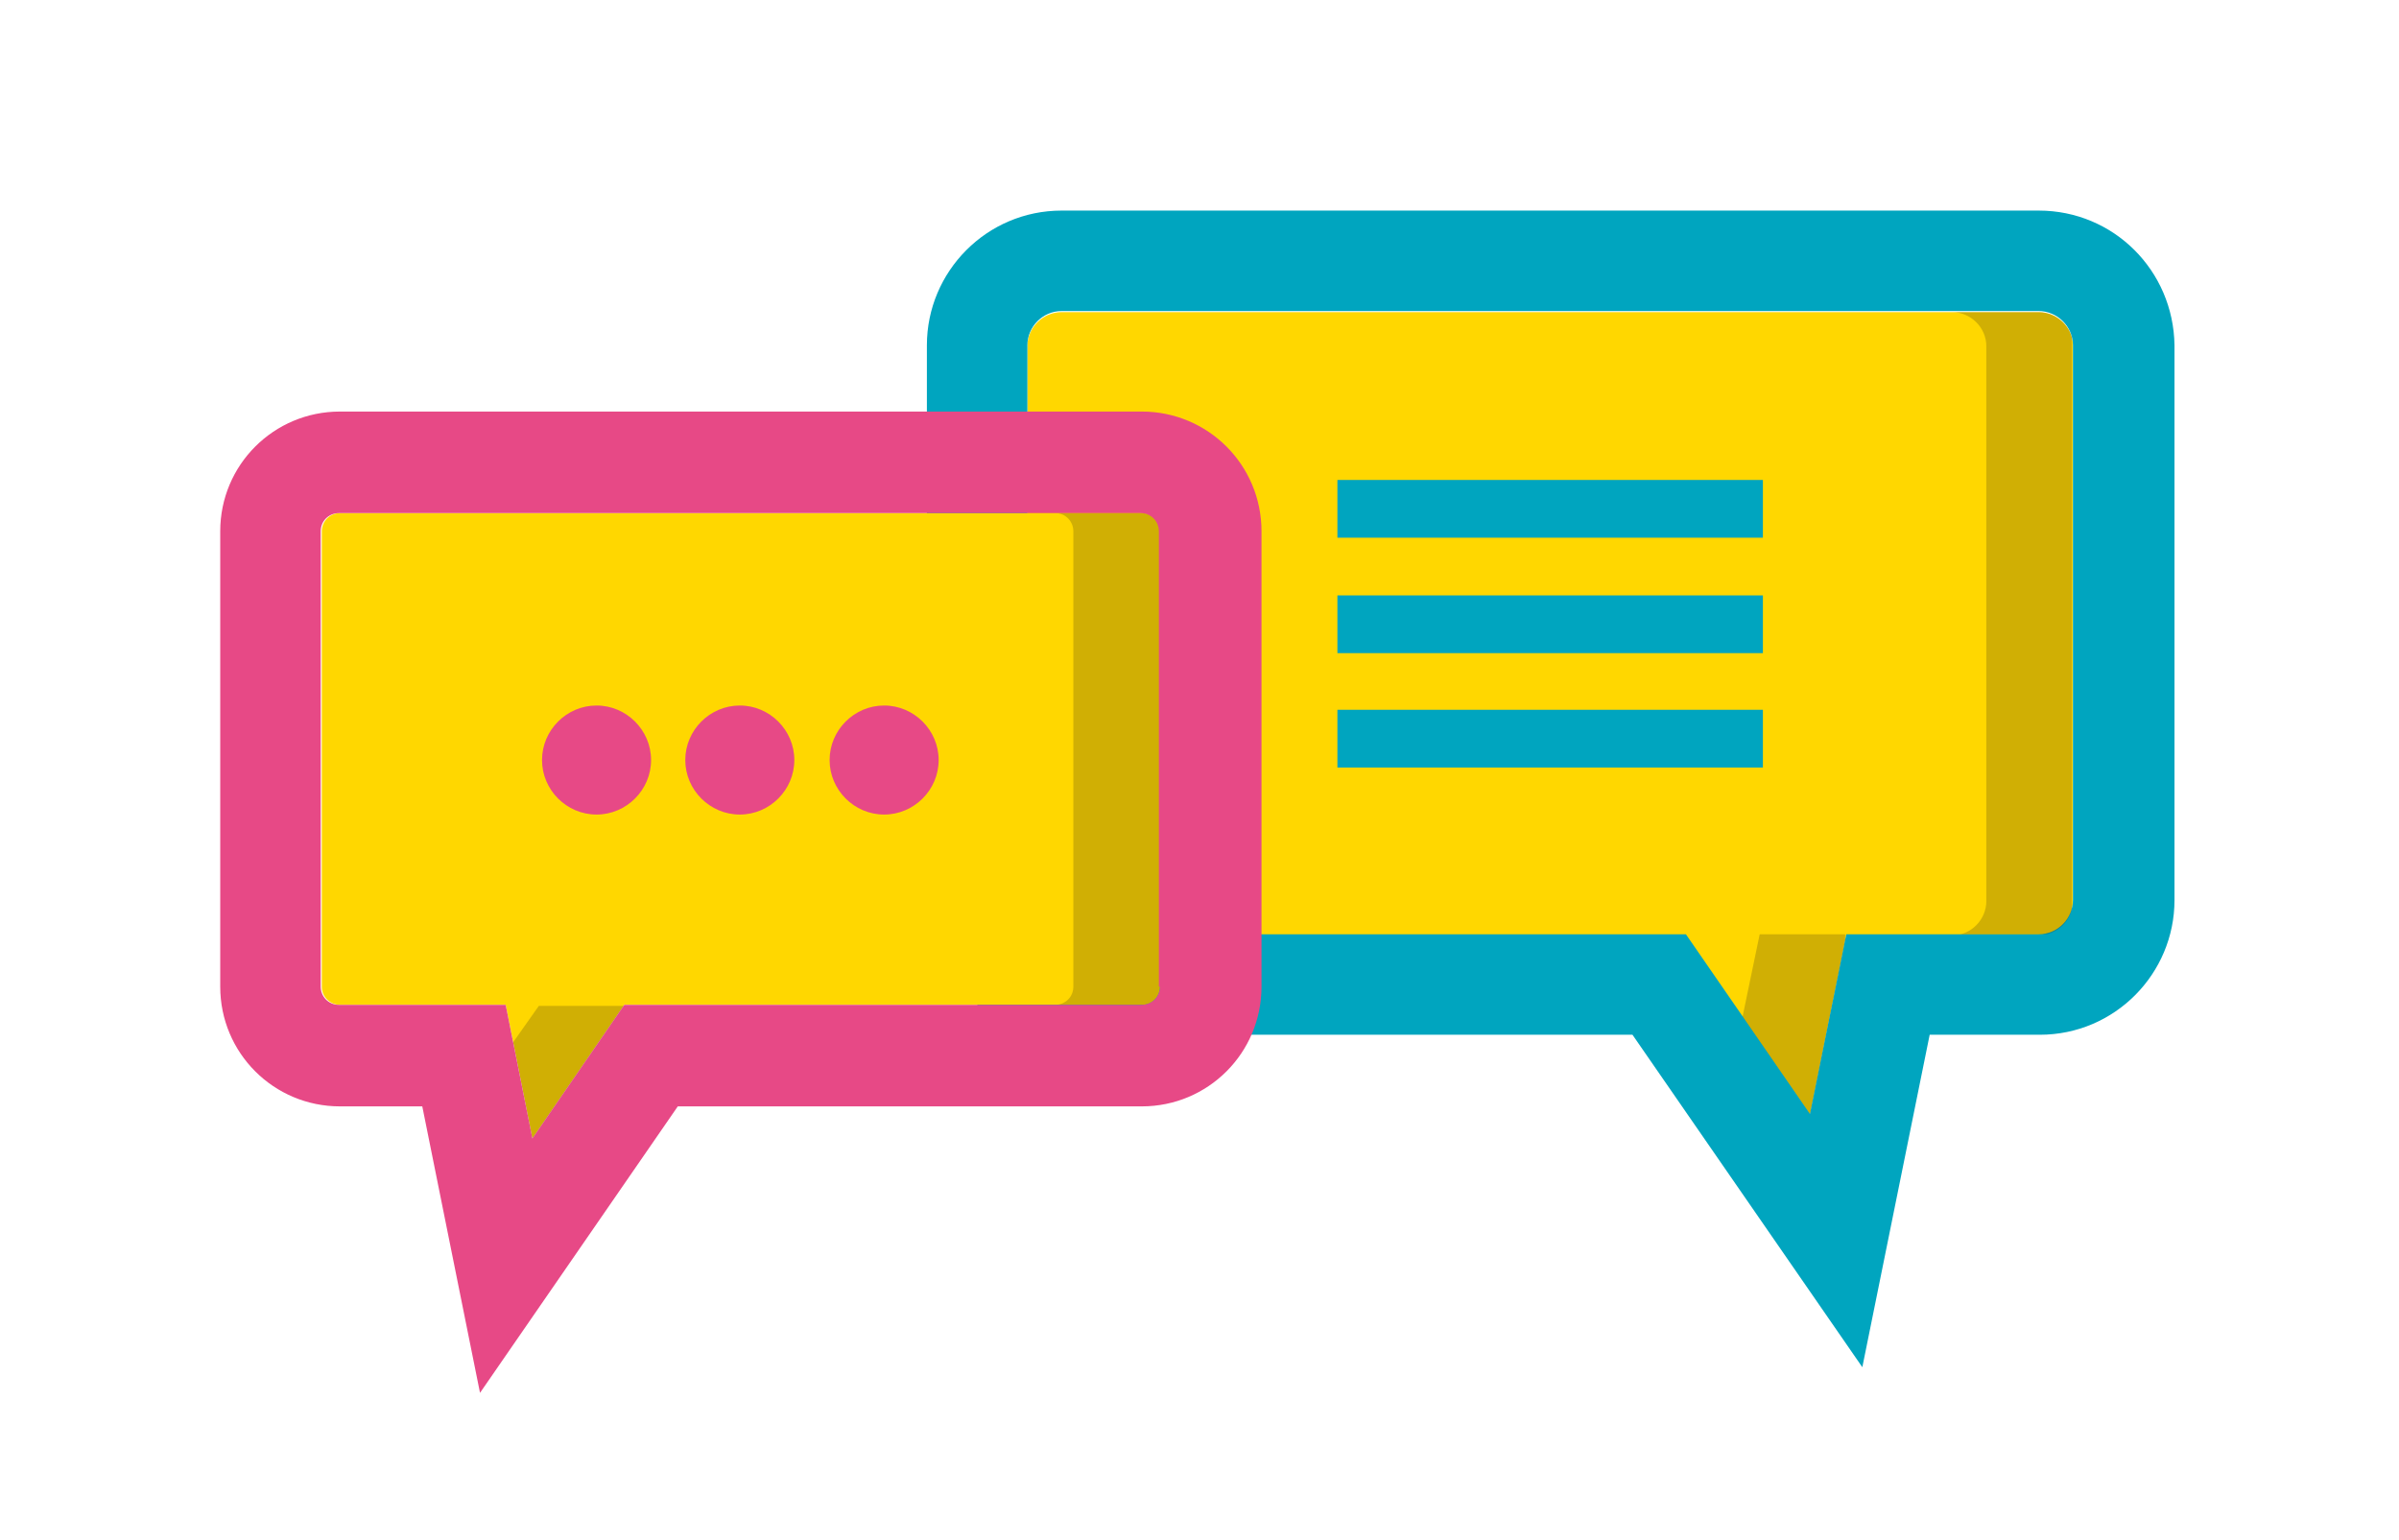 <?xml version="1.0" encoding="utf-8"?>
<!-- Generator: Adobe Illustrator 21.1.0, SVG Export Plug-In . SVG Version: 6.00 Build 0)  -->
<svg version="1.1" id="圖層_1" xmlns="http://www.w3.org/2000/svg" xmlns:xlink="http://www.w3.org/1999/xlink" x="0px" y="0px"
	 viewBox="0 0 224.4 144.1" style="enable-background:new 0 0 224.4 144.1;" xml:space="preserve">
<style type="text/css">
	.st0{fill:#FFD700;}
	.st1{fill:#00A5BF;}
	.st2{opacity:0.2;}
	.st3{clip-path:url(#SVGID_2_);fill:#140F14;}
	.st4{clip-path:url(#SVGID_4_);fill:#140F14;}
	.st5{clip-path:url(#SVGID_6_);fill:#140F14;}
	.st6{clip-path:url(#SVGID_8_);fill:#140F14;}
	.st7{fill:#E74986;}
</style>
<path class="st0" d="M190.7,29.2H99.3c-1.7,0-3.2,1.4-3.2,3.2v51.9c0,1.7,1.4,3.2,3.2,3.2h58.4l11.6,16.8l3.4-16.8h18
	c1.7,0,3.2-1.4,3.2-3.2V32.3C193.9,30.6,192.4,29.2,190.7,29.2"/>
<path class="st1" d="M190.7,19.7H99.3c-7,0-12.6,5.7-12.6,12.6v51.9c0,7,5.7,12.6,12.6,12.6h53.4l21.5,31.1l6.3-31.1h10.3
	c7,0,12.6-5.7,12.6-12.6V32.3C203.3,25.3,197.7,19.7,190.7,19.7 M193.9,84.2c0,1.7-1.4,3.2-3.2,3.2h-18l-3.4,16.8l-11.6-16.8H99.3
	c-1.7,0-3.2-1.4-3.2-3.2V32.3c0-1.7,1.4-3.2,3.2-3.2h91.4c1.7,0,3.2,1.4,3.2,3.2V84.2z"/>
<path class="st0" d="M106.8,48h-75c-1,0-1.7,0.8-1.7,1.7v42.6c0,1,0.8,1.7,1.7,1.7h15.5l2.5,12.5l8.6-12.5h48.4c1,0,1.7-0.8,1.7-1.7
	V49.7C108.5,48.7,107.7,48,106.8,48"/>
<g class="st2">
	<g>
		<defs>
			<rect id="SVGID_1_" x="163" y="87.4" width="9.6" height="16.8"/>
		</defs>
		<clipPath id="SVGID_2_">
			<use xlink:href="#SVGID_1_"  style="overflow:visible;"/>
		</clipPath>
		<polygon class="st3" points="163,95.1 169.3,104.2 172.7,87.4 164.6,87.4 		"/>
	</g>
</g>
<g class="st2">
	<g>
		<defs>
			<rect id="SVGID_3_" x="182.6" y="29.2" width="11.2" height="58.2"/>
		</defs>
		<clipPath id="SVGID_4_">
			<use xlink:href="#SVGID_3_"  style="overflow:visible;"/>
		</clipPath>
		<path class="st4" d="M190.7,29.2h-8.1c1.7,0,3.2,1.4,3.2,3.2v51.9c0,1.7-1.4,3.2-3.2,3.2h8.1c1.7,0,3.2-1.4,3.2-3.2V32.3
			C193.9,30.6,192.4,29.2,190.7,29.2"/>
	</g>
</g>
<g class="st2">
	<g>
		<defs>
			<rect id="SVGID_5_" x="48" y="94.1" width="10.5" height="12.5"/>
		</defs>
		<clipPath id="SVGID_6_">
			<use xlink:href="#SVGID_5_"  style="overflow:visible;"/>
		</clipPath>
		<polygon class="st5" points="48,97.5 49.8,106.6 58.4,94.1 50.4,94.1 		"/>
	</g>
</g>
<g class="st2">
	<g>
		<defs>
			<rect id="SVGID_7_" x="98.7" y="48" width="9.8" height="46.1"/>
		</defs>
		<clipPath id="SVGID_8_">
			<use xlink:href="#SVGID_7_"  style="overflow:visible;"/>
		</clipPath>
		<path class="st6" d="M106.8,48h-8.1c1,0,1.7,0.8,1.7,1.7v42.6c0,1-0.8,1.7-1.7,1.7h8.1c1,0,1.7-0.8,1.7-1.7V49.7
			C108.5,48.7,107.7,48,106.8,48"/>
	</g>
</g>
<path class="st7" d="M106.8,38.5h-75c-6.2,0-11.2,5-11.2,11.2v42.6c0,6.2,5,11.2,11.2,11.2h7.7l5.4,26.8l18.5-26.8h43.4
	c6.2,0,11.2-5,11.2-11.2V49.7C118,43.5,113,38.5,106.8,38.5 M108.5,92.3c0,1-0.8,1.7-1.7,1.7H58.4l-8.6,12.5l-2.5-12.5H31.7
	c-1,0-1.7-0.8-1.7-1.7V49.7c0-1,0.8-1.7,1.7-1.7h75c1,0,1.7,0.8,1.7,1.7V92.3z"/>
<path class="st7" d="M60.9,71.1c0,2.8-2.3,5.1-5.1,5.1c-2.8,0-5.1-2.3-5.1-5.1c0-2.8,2.3-5.1,5.1-5.1C58.6,66,60.9,68.3,60.9,71.1"
	/>
<path class="st7" d="M74.3,71.1c0,2.8-2.3,5.1-5.1,5.1s-5.1-2.3-5.1-5.1c0-2.8,2.3-5.1,5.1-5.1S74.3,68.3,74.3,71.1"/>
<path class="st7" d="M87.8,71.1c0,2.8-2.3,5.1-5.1,5.1s-5.1-2.3-5.1-5.1c0-2.8,2.3-5.1,5.1-5.1S87.8,68.3,87.8,71.1"/>
<rect x="125.1" y="44.9" class="st1" width="39.8" height="5.4"/>
<rect x="125.1" y="55.7" class="st1" width="39.8" height="5.4"/>
<rect x="125.1" y="66.4" class="st1" width="39.8" height="5.4"/>
</svg>
